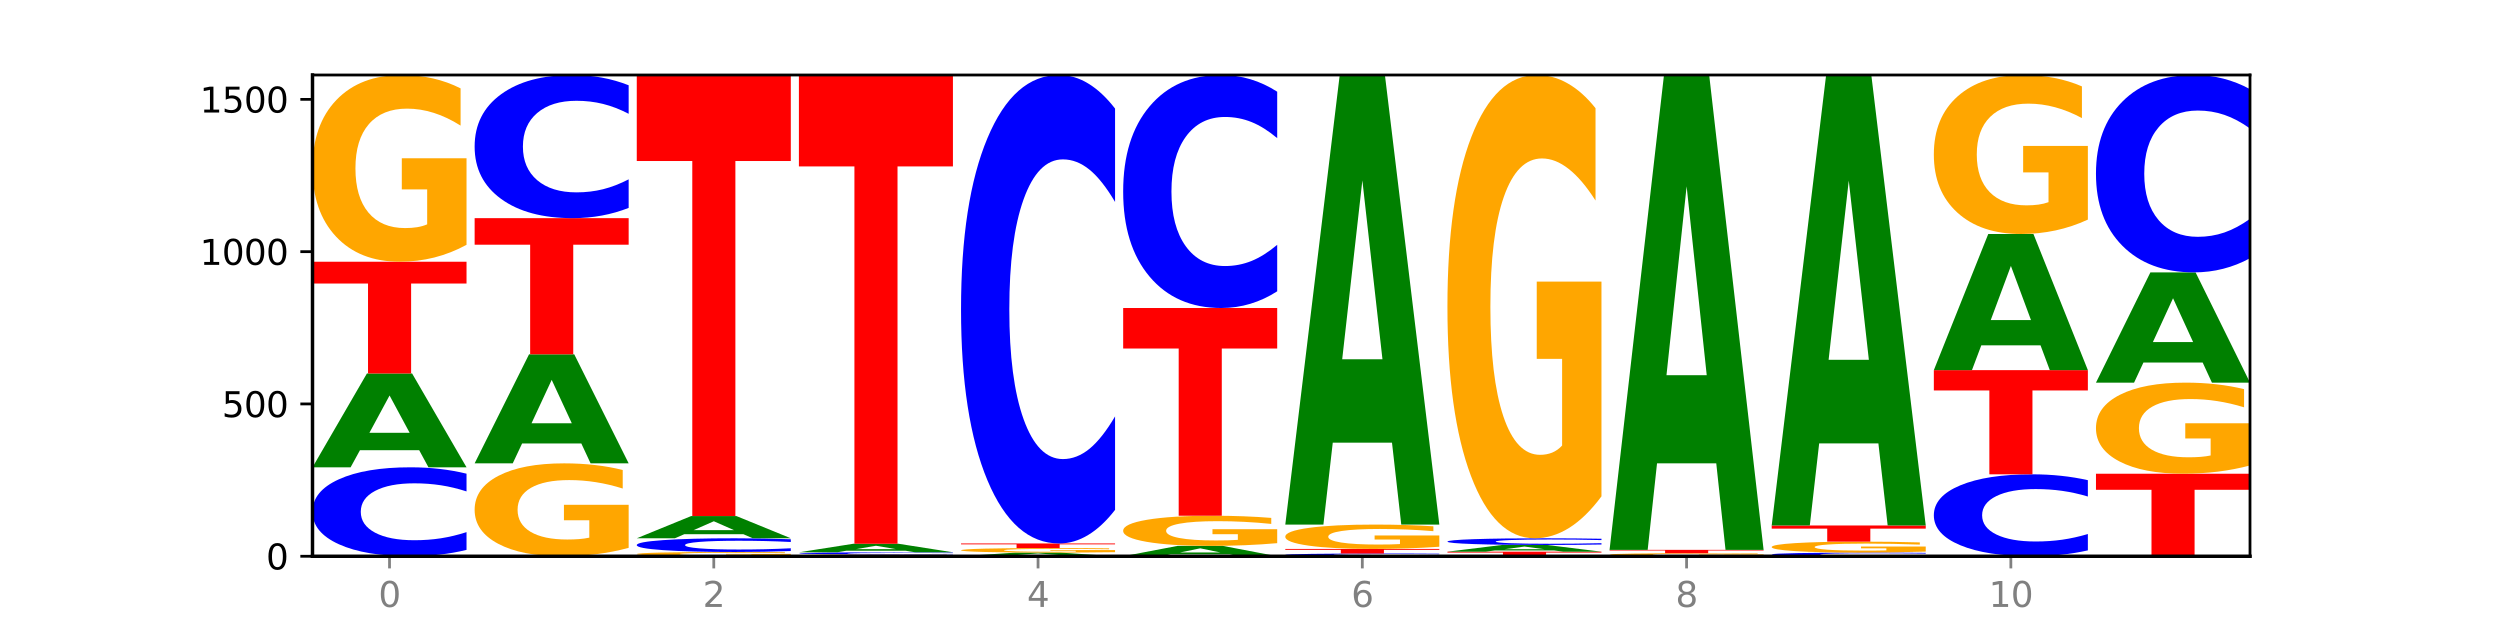 <?xml version="1.0" encoding="utf-8" standalone="no"?>
<!DOCTYPE svg PUBLIC "-//W3C//DTD SVG 1.1//EN"
  "http://www.w3.org/Graphics/SVG/1.1/DTD/svg11.dtd">
<svg xmlns:xlink="http://www.w3.org/1999/xlink" width="720pt" height="180pt" viewBox="0 0 720 180" xmlns="http://www.w3.org/2000/svg" version="1.1">
 <defs>
  <style type="text/css">*{stroke-linejoin: round; stroke-linecap: butt}</style>
 </defs>
 <g id="figure_1">
  <g id="patch_1">
   <path d="M 0 180 
L 720 180 
L 720 0 
L 0 0 
z
" style="fill: #ffffff"/>
  </g>
  <g id="axes_1">
   <g id="patch_2">
    <path d="M 90 160.2 
L 648 160.2 
L 648 21.6 
L 90 21.6 
z
" style="fill: #ffffff"/>
   </g>
   <g id="line2d_1">
    <path d="M 90 160.2 
L 648 160.2 
" clip-path="url(#p1ff75fdb5d)" style="fill: none; stroke: #000000; stroke-width: 0.5; stroke-linecap: square"/>
   </g>
   <g id="patch_3">
    <path d="M 134.36 158.364 
Q 130.649 159.274 126.637 159.734 
Q 122.624 160.2 118.254 160.2 
Q 105.222 160.2 97.611 156.75 
Q 90 153.3 90 147.401 
Q 90 141.48 97.611 138.035 
Q 105.222 134.585 118.254 134.585 
Q 122.624 134.585 126.637 135.051 
Q 130.649 135.511 134.36 136.421 
L 134.36 141.527 
Q 130.616 140.321 126.983 139.76 
Q 123.351 139.199 119.339 139.199 
Q 112.141 139.199 108.017 141.385 
Q 103.904 143.564 103.904 147.401 
Q 103.904 151.221 108.017 153.406 
Q 112.141 155.586 119.339 155.586 
Q 123.351 155.586 126.983 155.025 
Q 130.616 154.459 134.36 153.253 
L 134.36 158.364 
z
" clip-path="url(#p1ff75fdb5d)" style="fill: #0000ff"/>
   </g>
   <g id="patch_4">
    <path d="M 120.728 129.663 
L 103.668 129.663 
L 100.974 134.585 
L 90 134.585 
L 105.672 107.567 
L 118.687 107.567 
L 134.36 134.585 
L 123.395 134.585 
L 120.728 129.663 
z
M 106.389 124.649 
L 117.98 124.649 
L 112.194 113.902 
L 106.389 124.649 
z
" clip-path="url(#p1ff75fdb5d)" style="fill: #008000"/>
   </g>
   <g id="patch_5">
    <path d="M 90 75.373 
L 134.36 75.373 
L 134.36 81.652 
L 118.401 81.652 
L 118.401 107.567 
L 105.99 107.567 
L 105.99 81.652 
L 90 81.652 
L 90 75.373 
z
" clip-path="url(#p1ff75fdb5d)" style="fill: #ff0000"/>
   </g>
   <g id="patch_6">
    <path d="M 134.36 70.508 
Q 129.886 72.941 125.074 74.163 
Q 120.263 75.373 115.133 75.373 
Q 103.541 75.373 96.77 68.131 
Q 90 60.889 90 48.503 
Q 90 35.974 96.89 28.787 
Q 103.789 21.6 115.789 21.6 
Q 120.412 21.6 124.647 22.577 
Q 128.892 23.544 132.65 25.454 
L 132.65 36.174 
Q 128.773 33.719 124.935 32.508 
Q 121.098 31.286 117.24 31.286 
Q 110.102 31.286 106.235 35.751 
Q 102.367 40.206 102.367 48.503 
Q 102.367 56.723 106.096 61.211 
Q 109.824 65.687 116.684 65.687 
Q 118.553 65.687 120.153 65.432 
Q 121.754 65.165 123.026 64.61 
L 123.026 54.546 
L 115.719 54.546 
L 115.719 45.582 
L 134.36 45.582 
L 134.36 70.508 
z
" clip-path="url(#p1ff75fdb5d)" style="fill: #ffa600"/>
   </g>
   <g id="patch_7">
    <path d="M 181.054 157.779 
Q 176.581 158.99 171.769 159.598 
Q 166.957 160.2 161.827 160.2 
Q 150.235 160.2 143.465 156.597 
Q 136.695 152.993 136.695 146.831 
Q 136.695 140.597 143.584 137.021 
Q 150.484 133.445 162.483 133.445 
Q 167.106 133.445 171.341 133.931 
Q 175.586 134.412 179.344 135.363 
L 179.344 140.696 
Q 175.467 139.475 171.63 138.872 
Q 167.792 138.264 163.935 138.264 
Q 156.797 138.264 152.929 140.486 
Q 149.062 142.702 149.062 146.831 
Q 149.062 150.921 152.79 153.153 
Q 156.518 155.381 163.378 155.381 
Q 165.247 155.381 166.848 155.254 
Q 168.448 155.121 169.721 154.845 
L 169.721 149.837 
L 162.414 149.837 
L 162.414 145.377 
L 181.054 145.377 
L 181.054 157.779 
z
" clip-path="url(#p1ff75fdb5d)" style="fill: #ffa600"/>
   </g>
   <g id="patch_8">
    <path d="M 167.423 127.724 
L 150.363 127.724 
L 147.669 133.445 
L 136.695 133.445 
L 152.367 102.041 
L 165.382 102.041 
L 181.054 133.445 
L 170.089 133.445 
L 167.423 127.724 
z
M 153.083 121.895 
L 164.675 121.895 
L 158.888 109.404 
L 153.083 121.895 
z
" clip-path="url(#p1ff75fdb5d)" style="fill: #008000"/>
   </g>
   <g id="patch_9">
    <path d="M 136.695 62.829 
L 181.054 62.829 
L 181.054 70.476 
L 165.095 70.476 
L 165.095 102.041 
L 152.685 102.041 
L 152.685 70.476 
L 136.695 70.476 
L 136.695 62.829 
z
" clip-path="url(#p1ff75fdb5d)" style="fill: #ff0000"/>
   </g>
   <g id="patch_10">
    <path d="M 181.054 59.874 
Q 177.344 61.339 173.331 62.08 
Q 169.319 62.829 164.949 62.829 
Q 151.917 62.829 144.306 57.276 
Q 136.695 51.723 136.695 42.227 
Q 136.695 32.697 144.306 27.153 
Q 151.917 21.6 164.949 21.6 
Q 169.319 21.6 173.331 22.349 
Q 177.344 23.09 181.054 24.555 
L 181.054 32.774 
Q 177.31 30.832 173.678 29.929 
Q 170.045 29.027 166.033 29.027 
Q 158.835 29.027 154.711 32.544 
Q 150.598 36.053 150.598 42.227 
Q 150.598 48.376 154.711 51.894 
Q 158.835 55.403 166.033 55.403 
Q 170.045 55.403 173.678 54.5 
Q 177.31 53.589 181.054 51.647 
L 181.054 59.874 
z
" clip-path="url(#p1ff75fdb5d)" style="fill: #0000ff"/>
   </g>
   <g id="patch_11">
    <path d="M 227.749 160.089 
Q 223.275 160.144 218.463 160.172 
Q 213.652 160.2 208.522 160.2 
Q 196.93 160.2 190.159 160.035 
Q 183.389 159.869 183.389 159.586 
Q 183.389 159.3 190.279 159.136 
Q 197.178 158.972 209.178 158.972 
Q 213.801 158.972 218.036 158.994 
Q 222.281 159.016 226.039 159.06 
L 226.039 159.305 
Q 222.162 159.249 218.324 159.221 
Q 214.487 159.193 210.629 159.193 
Q 203.491 159.193 199.624 159.295 
Q 195.757 159.397 195.757 159.586 
Q 195.757 159.774 199.485 159.877 
Q 203.213 159.979 210.073 159.979 
Q 211.942 159.979 213.542 159.973 
Q 215.143 159.967 216.415 159.954 
L 216.415 159.724 
L 209.108 159.724 
L 209.108 159.52 
L 227.749 159.52 
L 227.749 160.089 
z
" clip-path="url(#p1ff75fdb5d)" style="fill: #ffa600"/>
   </g>
   <g id="patch_12">
    <path d="M 227.749 158.689 
Q 224.038 158.829 220.026 158.9 
Q 216.014 158.972 211.644 158.972 
Q 198.612 158.972 191 158.44 
Q 183.389 157.909 183.389 156.999 
Q 183.389 156.087 191 155.556 
Q 198.612 155.024 211.644 155.024 
Q 216.014 155.024 220.026 155.096 
Q 224.038 155.167 227.749 155.307 
L 227.749 156.094 
Q 224.005 155.908 220.372 155.822 
Q 216.74 155.735 212.728 155.735 
Q 205.53 155.735 201.406 156.072 
Q 197.293 156.408 197.293 156.999 
Q 197.293 157.588 201.406 157.925 
Q 205.53 158.261 212.728 158.261 
Q 216.74 158.261 220.372 158.174 
Q 224.005 158.087 227.749 157.901 
L 227.749 158.689 
z
" clip-path="url(#p1ff75fdb5d)" style="fill: #0000ff"/>
   </g>
   <g id="patch_13">
    <path d="M 214.117 153.858 
L 197.057 153.858 
L 194.363 155.024 
L 183.389 155.024 
L 199.062 148.621 
L 212.077 148.621 
L 227.749 155.024 
L 216.784 155.024 
L 214.117 153.858 
z
M 199.778 152.669 
L 211.369 152.669 
L 205.583 150.122 
L 199.778 152.669 
z
" clip-path="url(#p1ff75fdb5d)" style="fill: #008000"/>
   </g>
   <g id="patch_14">
    <path d="M 183.389 21.6 
L 227.749 21.6 
L 227.749 46.373 
L 211.79 46.373 
L 211.79 148.621 
L 199.379 148.621 
L 199.379 46.373 
L 183.389 46.373 
L 183.389 21.6 
z
" clip-path="url(#p1ff75fdb5d)" style="fill: #ff0000"/>
   </g>
   <g id="patch_15">
    <path d="M 274.444 160.152 
Q 269.97 160.176 265.158 160.188 
Q 260.346 160.2 255.216 160.2 
Q 243.624 160.2 236.854 160.129 
Q 230.084 160.058 230.084 159.937 
Q 230.084 159.814 236.973 159.744 
Q 243.873 159.674 255.872 159.674 
Q 260.495 159.674 264.73 159.683 
Q 268.976 159.693 272.734 159.711 
L 272.734 159.816 
Q 268.856 159.792 265.019 159.78 
Q 261.181 159.768 257.324 159.768 
Q 250.186 159.768 246.318 159.812 
Q 242.451 159.856 242.451 159.937 
Q 242.451 160.017 246.179 160.061 
Q 249.907 160.105 256.767 160.105 
Q 258.636 160.105 260.237 160.103 
Q 261.837 160.1 263.11 160.095 
L 263.11 159.996 
L 255.803 159.996 
L 255.803 159.908 
L 274.444 159.908 
L 274.444 160.152 
z
" clip-path="url(#p1ff75fdb5d)" style="fill: #ffa600"/>
   </g>
   <g id="patch_16">
    <path d="M 274.444 159.63 
Q 270.733 159.651 266.721 159.663 
Q 262.708 159.674 258.338 159.674 
Q 245.306 159.674 237.695 159.591 
Q 230.084 159.508 230.084 159.367 
Q 230.084 159.225 237.695 159.142 
Q 245.306 159.06 258.338 159.06 
Q 262.708 159.06 266.721 159.071 
Q 270.733 159.082 274.444 159.104 
L 274.444 159.226 
Q 270.699 159.197 267.067 159.184 
Q 263.435 159.17 259.422 159.17 
Q 252.224 159.17 248.1 159.223 
Q 243.987 159.275 243.987 159.367 
Q 243.987 159.458 248.1 159.511 
Q 252.224 159.563 259.422 159.563 
Q 263.435 159.563 267.067 159.55 
Q 270.699 159.536 274.444 159.507 
L 274.444 159.63 
z
" clip-path="url(#p1ff75fdb5d)" style="fill: #0000ff"/>
   </g>
   <g id="patch_17">
    <path d="M 260.812 158.612 
L 243.752 158.612 
L 241.058 159.06 
L 230.084 159.06 
L 245.756 156.603 
L 258.771 156.603 
L 274.444 159.06 
L 263.478 159.06 
L 260.812 158.612 
z
M 246.473 158.156 
L 258.064 158.156 
L 252.277 157.179 
L 246.473 158.156 
z
" clip-path="url(#p1ff75fdb5d)" style="fill: #008000"/>
   </g>
   <g id="patch_18">
    <path d="M 230.084 21.6 
L 274.444 21.6 
L 274.444 47.929 
L 258.484 47.929 
L 258.484 156.603 
L 246.074 156.603 
L 246.074 47.929 
L 230.084 47.929 
L 230.084 21.6 
z
" clip-path="url(#p1ff75fdb5d)" style="fill: #ff0000"/>
   </g>
   <g id="patch_19">
    <path d="M 307.506 160.008 
L 290.446 160.008 
L 287.753 160.2 
L 276.778 160.2 
L 292.451 159.147 
L 305.466 159.147 
L 321.138 160.2 
L 310.173 160.2 
L 307.506 160.008 
z
M 293.167 159.813 
L 304.758 159.813 
L 298.972 159.394 
L 293.167 159.813 
z
" clip-path="url(#p1ff75fdb5d)" style="fill: #008000"/>
   </g>
   <g id="patch_20">
    <path d="M 321.138 159.028 
Q 316.664 159.088 311.853 159.118 
Q 307.041 159.147 301.911 159.147 
Q 290.319 159.147 283.549 158.97 
Q 276.778 158.793 276.778 158.49 
Q 276.778 158.183 283.668 158.007 
Q 290.567 157.832 302.567 157.832 
Q 307.19 157.832 311.425 157.855 
Q 315.67 157.879 319.428 157.926 
L 319.428 158.188 
Q 315.551 158.128 311.713 158.098 
Q 307.876 158.069 304.018 158.069 
Q 296.88 158.069 293.013 158.178 
Q 289.146 158.287 289.146 158.49 
Q 289.146 158.691 292.874 158.801 
Q 296.602 158.91 303.462 158.91 
Q 305.331 158.91 306.931 158.904 
Q 308.532 158.898 309.805 158.884 
L 309.805 158.638 
L 302.497 158.638 
L 302.497 158.418 
L 321.138 158.418 
L 321.138 159.028 
z
" clip-path="url(#p1ff75fdb5d)" style="fill: #ffa600"/>
   </g>
   <g id="patch_21">
    <path d="M 276.778 156.516 
L 321.138 156.516 
L 321.138 156.772 
L 305.179 156.772 
L 305.179 157.832 
L 292.768 157.832 
L 292.768 156.772 
L 276.778 156.772 
L 276.778 156.516 
z
" clip-path="url(#p1ff75fdb5d)" style="fill: #ff0000"/>
   </g>
   <g id="patch_22">
    <path d="M 321.138 146.845 
Q 317.427 151.639 313.415 154.063 
Q 309.403 156.516 305.033 156.516 
Q 292.001 156.516 284.389 138.345 
Q 276.778 120.174 276.778 89.1 
Q 276.778 57.914 284.389 39.771 
Q 292.001 21.6 305.033 21.6 
Q 309.403 21.6 313.415 24.053 
Q 317.427 26.477 321.138 31.271 
L 321.138 58.165 
Q 317.394 51.81 313.762 48.856 
Q 310.129 45.902 306.117 45.902 
Q 298.919 45.902 294.795 57.412 
Q 290.682 68.894 290.682 89.1 
Q 290.682 109.221 294.795 120.731 
Q 298.919 132.214 306.117 132.214 
Q 310.129 132.214 313.762 129.259 
Q 317.394 126.277 321.138 119.923 
L 321.138 146.845 
z
" clip-path="url(#p1ff75fdb5d)" style="fill: #0000ff"/>
   </g>
   <g id="patch_23">
    <path d="M 354.201 159.657 
L 337.141 159.657 
L 334.447 160.2 
L 323.473 160.2 
L 339.145 157.217 
L 352.16 157.217 
L 367.833 160.2 
L 356.867 160.2 
L 354.201 159.657 
z
M 339.862 159.103 
L 351.453 159.103 
L 345.666 157.917 
L 339.862 159.103 
z
" clip-path="url(#p1ff75fdb5d)" style="fill: #008000"/>
   </g>
   <g id="patch_24">
    <path d="M 367.833 156.432 
Q 363.359 156.825 358.547 157.022 
Q 353.735 157.217 348.605 157.217 
Q 337.013 157.217 330.243 156.048 
Q 323.473 154.878 323.473 152.878 
Q 323.473 150.854 330.362 149.694 
Q 337.262 148.533 349.262 148.533 
Q 353.884 148.533 358.12 148.691 
Q 362.365 148.847 366.123 149.156 
L 366.123 150.887 
Q 362.245 150.49 358.408 150.295 
Q 354.57 150.097 350.713 150.097 
Q 343.575 150.097 339.708 150.819 
Q 335.84 151.538 335.84 152.878 
Q 335.84 154.205 339.568 154.93 
Q 343.297 155.653 350.156 155.653 
Q 352.025 155.653 353.626 155.612 
Q 355.227 155.569 356.499 155.479 
L 356.499 153.854 
L 349.192 153.854 
L 349.192 152.406 
L 367.833 152.406 
L 367.833 156.432 
z
" clip-path="url(#p1ff75fdb5d)" style="fill: #ffa600"/>
   </g>
   <g id="patch_25">
    <path d="M 323.473 88.707 
L 367.833 88.707 
L 367.833 100.375 
L 351.873 100.375 
L 351.873 148.533 
L 339.463 148.533 
L 339.463 100.375 
L 323.473 100.375 
L 323.473 88.707 
z
" clip-path="url(#p1ff75fdb5d)" style="fill: #ff0000"/>
   </g>
   <g id="patch_26">
    <path d="M 367.833 83.897 
Q 364.122 86.281 360.11 87.487 
Q 356.097 88.707 351.727 88.707 
Q 338.695 88.707 331.084 79.669 
Q 323.473 70.631 323.473 55.174 
Q 323.473 39.662 331.084 30.638 
Q 338.695 21.6 351.727 21.6 
Q 356.097 21.6 360.11 22.82 
Q 364.122 24.026 367.833 26.41 
L 367.833 39.787 
Q 364.088 36.627 360.456 35.157 
Q 356.824 33.688 352.811 33.688 
Q 345.614 33.688 341.489 39.413 
Q 337.376 45.124 337.376 55.174 
Q 337.376 65.183 341.489 70.908 
Q 345.614 76.619 352.811 76.619 
Q 356.824 76.619 360.456 75.15 
Q 364.088 73.666 367.833 70.506 
L 367.833 83.897 
z
" clip-path="url(#p1ff75fdb5d)" style="fill: #0000ff"/>
   </g>
   <g id="patch_27">
    <path d="M 414.527 160.143 
Q 410.817 160.171 406.804 160.186 
Q 402.792 160.2 398.422 160.2 
Q 385.39 160.2 377.779 160.094 
Q 370.167 159.987 370.167 159.805 
Q 370.167 159.623 377.779 159.517 
Q 385.39 159.411 398.422 159.411 
Q 402.792 159.411 406.804 159.425 
Q 410.817 159.439 414.527 159.467 
L 414.527 159.624 
Q 410.783 159.587 407.151 159.57 
Q 403.518 159.553 399.506 159.553 
Q 392.308 159.553 388.184 159.62 
Q 384.071 159.687 384.071 159.805 
Q 384.071 159.923 388.184 159.991 
Q 392.308 160.058 399.506 160.058 
Q 403.518 160.058 407.151 160.041 
Q 410.783 160.023 414.527 159.986 
L 414.527 160.143 
z
" clip-path="url(#p1ff75fdb5d)" style="fill: #0000ff"/>
   </g>
   <g id="patch_28">
    <path d="M 370.167 158.095 
L 414.527 158.095 
L 414.527 158.351 
L 398.568 158.351 
L 398.568 159.411 
L 386.158 159.411 
L 386.158 158.351 
L 370.167 158.351 
L 370.167 158.095 
z
" clip-path="url(#p1ff75fdb5d)" style="fill: #ff0000"/>
   </g>
   <g id="patch_29">
    <path d="M 414.527 157.46 
Q 410.053 157.777 405.242 157.937 
Q 400.43 158.095 395.3 158.095 
Q 383.708 158.095 376.938 157.15 
Q 370.167 156.204 370.167 154.588 
Q 370.167 152.953 377.057 152.015 
Q 383.956 151.077 395.956 151.077 
Q 400.579 151.077 404.814 151.205 
Q 409.059 151.331 412.817 151.58 
L 412.817 152.979 
Q 408.94 152.659 405.102 152.501 
Q 401.265 152.341 397.408 152.341 
Q 390.269 152.341 386.402 152.924 
Q 382.535 153.505 382.535 154.588 
Q 382.535 155.661 386.263 156.246 
Q 389.991 156.831 396.851 156.831 
Q 398.72 156.831 400.321 156.797 
Q 401.921 156.762 403.194 156.69 
L 403.194 155.377 
L 395.887 155.377 
L 395.887 154.207 
L 414.527 154.207 
L 414.527 157.46 
z
" clip-path="url(#p1ff75fdb5d)" style="fill: #ffa600"/>
   </g>
   <g id="patch_30">
    <path d="M 400.895 127.49 
L 383.835 127.49 
L 381.142 151.077 
L 370.167 151.077 
L 385.84 21.6 
L 398.855 21.6 
L 414.527 151.077 
L 403.562 151.077 
L 400.895 127.49 
z
M 386.556 103.46 
L 398.147 103.46 
L 392.361 51.957 
L 386.556 103.46 
z
" clip-path="url(#p1ff75fdb5d)" style="fill: #008000"/>
   </g>
   <g id="patch_31">
    <path d="M 416.862 158.884 
L 461.222 158.884 
L 461.222 159.141 
L 445.263 159.141 
L 445.263 160.2 
L 432.852 160.2 
L 432.852 159.141 
L 416.862 159.141 
L 416.862 158.884 
z
" clip-path="url(#p1ff75fdb5d)" style="fill: #ff0000"/>
   </g>
   <g id="patch_32">
    <path d="M 447.59 158.533 
L 430.53 158.533 
L 427.836 158.884 
L 416.862 158.884 
L 432.534 156.954 
L 445.549 156.954 
L 461.222 158.884 
L 450.257 158.884 
L 447.59 158.533 
z
M 433.251 158.174 
L 444.842 158.174 
L 439.055 157.407 
L 433.251 158.174 
z
" clip-path="url(#p1ff75fdb5d)" style="fill: #008000"/>
   </g>
   <g id="patch_33">
    <path d="M 461.222 156.816 
Q 457.511 156.885 453.499 156.919 
Q 449.486 156.954 445.116 156.954 
Q 432.084 156.954 424.473 156.694 
Q 416.862 156.434 416.862 155.99 
Q 416.862 155.544 424.473 155.284 
Q 432.084 155.024 445.116 155.024 
Q 449.486 155.024 453.499 155.06 
Q 457.511 155.094 461.222 155.163 
L 461.222 155.547 
Q 457.478 155.457 453.845 155.414 
Q 450.213 155.372 446.2 155.372 
Q 439.003 155.372 434.879 155.537 
Q 430.766 155.701 430.766 155.99 
Q 430.766 156.278 434.879 156.442 
Q 439.003 156.607 446.2 156.607 
Q 450.213 156.607 453.845 156.564 
Q 457.478 156.522 461.222 156.431 
L 461.222 156.816 
z
" clip-path="url(#p1ff75fdb5d)" style="fill: #0000ff"/>
   </g>
   <g id="patch_34">
    <path d="M 461.222 142.953 
Q 456.748 148.988 451.936 152.02 
Q 447.124 155.024 441.995 155.024 
Q 430.403 155.024 423.632 137.054 
Q 416.862 119.084 416.862 88.354 
Q 416.862 57.264 423.752 39.432 
Q 430.651 21.6 442.651 21.6 
Q 447.274 21.6 451.509 24.025 
Q 455.754 26.423 459.512 31.164 
L 459.512 57.76 
Q 455.635 51.669 451.797 48.665 
Q 447.96 45.633 444.102 45.633 
Q 436.964 45.633 433.097 56.713 
Q 429.229 67.765 429.229 88.354 
Q 429.229 108.749 432.958 119.884 
Q 436.686 130.991 443.545 130.991 
Q 445.414 130.991 447.015 130.357 
Q 448.616 129.696 449.888 128.317 
L 449.888 103.347 
L 442.581 103.347 
L 442.581 81.105 
L 461.222 81.105 
L 461.222 142.953 
z
" clip-path="url(#p1ff75fdb5d)" style="fill: #ffa600"/>
   </g>
   <g id="patch_35">
    <path d="M 507.916 160.194 
Q 504.206 160.197 500.193 160.198 
Q 496.181 160.2 491.811 160.2 
Q 478.779 160.2 471.168 160.188 
Q 463.556 160.176 463.556 160.156 
Q 463.556 160.136 471.168 160.124 
Q 478.779 160.112 491.811 160.112 
Q 496.181 160.112 500.193 160.114 
Q 504.206 160.115 507.916 160.119 
L 507.916 160.136 
Q 504.172 160.132 500.54 160.13 
Q 496.907 160.128 492.895 160.128 
Q 485.697 160.128 481.573 160.136 
Q 477.46 160.143 477.46 160.156 
Q 477.46 160.169 481.573 160.177 
Q 485.697 160.184 492.895 160.184 
Q 496.907 160.184 500.54 160.182 
Q 504.172 160.18 507.916 160.176 
L 507.916 160.194 
z
" clip-path="url(#p1ff75fdb5d)" style="fill: #0000ff"/>
   </g>
   <g id="patch_36">
    <path d="M 507.916 160.041 
Q 503.443 160.077 498.631 160.095 
Q 493.819 160.112 488.689 160.112 
Q 477.097 160.112 470.327 160.006 
Q 463.556 159.9 463.556 159.718 
Q 463.556 159.534 470.446 159.428 
Q 477.346 159.323 489.345 159.323 
Q 493.968 159.323 498.203 159.337 
Q 502.448 159.351 506.206 159.379 
L 506.206 159.537 
Q 502.329 159.501 498.492 159.483 
Q 494.654 159.465 490.797 159.465 
Q 483.659 159.465 479.791 159.531 
Q 475.924 159.596 475.924 159.718 
Q 475.924 159.838 479.652 159.904 
Q 483.38 159.97 490.24 159.97 
Q 492.109 159.97 493.71 159.966 
Q 495.31 159.962 496.583 159.954 
L 496.583 159.806 
L 489.276 159.806 
L 489.276 159.675 
L 507.916 159.675 
L 507.916 160.041 
z
" clip-path="url(#p1ff75fdb5d)" style="fill: #ffa600"/>
   </g>
   <g id="patch_37">
    <path d="M 463.556 158.358 
L 507.916 158.358 
L 507.916 158.546 
L 491.957 158.546 
L 491.957 159.323 
L 479.547 159.323 
L 479.547 158.546 
L 463.556 158.546 
L 463.556 158.358 
z
" clip-path="url(#p1ff75fdb5d)" style="fill: #ff0000"/>
   </g>
   <g id="patch_38">
    <path d="M 494.285 133.445 
L 477.225 133.445 
L 474.531 158.358 
L 463.556 158.358 
L 479.229 21.6 
L 492.244 21.6 
L 507.916 158.358 
L 496.951 158.358 
L 494.285 133.445 
z
M 479.945 108.063 
L 491.536 108.063 
L 485.75 53.665 
L 479.945 108.063 
z
" clip-path="url(#p1ff75fdb5d)" style="fill: #008000"/>
   </g>
   <g id="patch_39">
    <path d="M 554.611 160.125 
Q 550.9 160.162 546.888 160.181 
Q 542.875 160.2 538.505 160.2 
Q 525.474 160.2 517.862 160.058 
Q 510.251 159.916 510.251 159.674 
Q 510.251 159.431 517.862 159.289 
Q 525.474 159.147 538.505 159.147 
Q 542.875 159.147 546.888 159.166 
Q 550.9 159.185 554.611 159.223 
L 554.611 159.433 
Q 550.867 159.383 547.234 159.36 
Q 543.602 159.337 539.59 159.337 
Q 532.392 159.337 528.268 159.427 
Q 524.155 159.516 524.155 159.674 
Q 524.155 159.831 528.268 159.921 
Q 532.392 160.01 539.59 160.01 
Q 543.602 160.01 547.234 159.987 
Q 550.867 159.964 554.611 159.914 
L 554.611 160.125 
z
" clip-path="url(#p1ff75fdb5d)" style="fill: #0000ff"/>
   </g>
   <g id="patch_40">
    <path d="M 554.611 158.862 
Q 550.137 159.004 545.325 159.076 
Q 540.514 159.147 535.384 159.147 
Q 523.792 159.147 517.021 158.722 
Q 510.251 158.297 510.251 157.569 
Q 510.251 156.833 517.141 156.411 
Q 524.04 155.989 536.04 155.989 
Q 540.663 155.989 544.898 156.047 
Q 549.143 156.104 552.901 156.216 
L 552.901 156.845 
Q 549.024 156.701 545.186 156.63 
Q 541.349 156.558 537.491 156.558 
Q 530.353 156.558 526.486 156.82 
Q 522.619 157.082 522.619 157.569 
Q 522.619 158.052 526.347 158.316 
Q 530.075 158.579 536.935 158.579 
Q 538.804 158.579 540.404 158.563 
Q 542.005 158.548 543.277 158.515 
L 543.277 157.924 
L 535.97 157.924 
L 535.97 157.398 
L 554.611 157.398 
L 554.611 158.862 
z
" clip-path="url(#p1ff75fdb5d)" style="fill: #ffa600"/>
   </g>
   <g id="patch_41">
    <path d="M 510.251 151.34 
L 554.611 151.34 
L 554.611 152.247 
L 538.652 152.247 
L 538.652 155.989 
L 526.241 155.989 
L 526.241 152.247 
L 510.251 152.247 
L 510.251 151.34 
z
" clip-path="url(#p1ff75fdb5d)" style="fill: #ff0000"/>
   </g>
   <g id="patch_42">
    <path d="M 540.979 127.706 
L 523.919 127.706 
L 521.225 151.34 
L 510.251 151.34 
L 525.923 21.6 
L 538.938 21.6 
L 554.611 151.34 
L 543.646 151.34 
L 540.979 127.706 
z
M 526.64 103.626 
L 538.231 103.626 
L 532.445 52.019 
L 526.64 103.626 
z
" clip-path="url(#p1ff75fdb5d)" style="fill: #008000"/>
   </g>
   <g id="patch_43">
    <path d="M 601.305 158.509 
Q 597.595 159.347 593.582 159.771 
Q 589.57 160.2 585.2 160.2 
Q 572.168 160.2 564.557 157.022 
Q 556.946 153.844 556.946 148.409 
Q 556.946 142.954 564.557 139.781 
Q 572.168 136.603 585.2 136.603 
Q 589.57 136.603 593.582 137.032 
Q 597.595 137.456 601.305 138.294 
L 601.305 142.998 
Q 597.561 141.887 593.929 141.37 
Q 590.297 140.853 586.284 140.853 
Q 579.086 140.853 574.962 142.867 
Q 570.849 144.875 570.849 148.409 
Q 570.849 151.928 574.962 153.941 
Q 579.086 155.95 586.284 155.95 
Q 590.297 155.95 593.929 155.433 
Q 597.561 154.911 601.305 153.8 
L 601.305 158.509 
z
" clip-path="url(#p1ff75fdb5d)" style="fill: #0000ff"/>
   </g>
   <g id="patch_44">
    <path d="M 556.946 106.602 
L 601.305 106.602 
L 601.305 112.453 
L 585.346 112.453 
L 585.346 136.603 
L 572.936 136.603 
L 572.936 112.453 
L 556.946 112.453 
L 556.946 106.602 
z
" clip-path="url(#p1ff75fdb5d)" style="fill: #ff0000"/>
   </g>
   <g id="patch_45">
    <path d="M 587.674 99.459 
L 570.614 99.459 
L 567.92 106.602 
L 556.946 106.602 
L 572.618 67.391 
L 585.633 67.391 
L 601.305 106.602 
L 590.34 106.602 
L 587.674 99.459 
z
M 573.335 92.181 
L 584.926 92.181 
L 579.139 76.584 
L 573.335 92.181 
z
" clip-path="url(#p1ff75fdb5d)" style="fill: #008000"/>
   </g>
   <g id="patch_46">
    <path d="M 601.305 63.248 
Q 596.832 65.319 592.02 66.36 
Q 587.208 67.391 582.078 67.391 
Q 570.486 67.391 563.716 61.223 
Q 556.946 55.056 556.946 44.51 
Q 556.946 33.84 563.835 27.72 
Q 570.735 21.6 582.734 21.6 
Q 587.357 21.6 591.592 22.432 
Q 595.838 23.255 599.595 24.882 
L 599.595 34.01 
Q 595.718 31.92 591.881 30.889 
Q 588.043 29.848 584.186 29.848 
Q 577.048 29.848 573.18 33.651 
Q 569.313 37.444 569.313 44.51 
Q 569.313 51.509 573.041 55.331 
Q 576.769 59.142 583.629 59.142 
Q 585.498 59.142 587.099 58.925 
Q 588.699 58.698 589.972 58.225 
L 589.972 49.655 
L 582.665 49.655 
L 582.665 42.022 
L 601.305 42.022 
L 601.305 63.248 
z
" clip-path="url(#p1ff75fdb5d)" style="fill: #ffa600"/>
   </g>
   <g id="patch_47">
    <path d="M 603.64 136.427 
L 648 136.427 
L 648 141.064 
L 632.041 141.064 
L 632.041 160.2 
L 619.63 160.2 
L 619.63 141.064 
L 603.64 141.064 
L 603.64 136.427 
z
" clip-path="url(#p1ff75fdb5d)" style="fill: #ff0000"/>
   </g>
   <g id="patch_48">
    <path d="M 648 134.054 
Q 643.526 135.241 638.714 135.837 
Q 633.903 136.427 628.773 136.427 
Q 617.181 136.427 610.41 132.895 
Q 603.64 129.362 603.64 123.321 
Q 603.64 117.21 610.53 113.704 
Q 617.429 110.199 629.429 110.199 
Q 634.052 110.199 638.287 110.676 
Q 642.532 111.147 646.29 112.079 
L 646.29 117.307 
Q 642.413 116.11 638.575 115.519 
Q 634.738 114.923 630.88 114.923 
Q 623.742 114.923 619.875 117.101 
Q 616.008 119.274 616.008 123.321 
Q 616.008 127.331 619.736 129.519 
Q 623.464 131.703 630.324 131.703 
Q 632.193 131.703 633.793 131.578 
Q 635.394 131.448 636.666 131.177 
L 636.666 126.269 
L 629.359 126.269 
L 629.359 121.896 
L 648 121.896 
L 648 134.054 
z
" clip-path="url(#p1ff75fdb5d)" style="fill: #ffa600"/>
   </g>
   <g id="patch_49">
    <path d="M 634.368 104.414 
L 617.308 104.414 
L 614.614 110.199 
L 603.64 110.199 
L 619.313 78.444 
L 632.328 78.444 
L 648 110.199 
L 637.035 110.199 
L 634.368 104.414 
z
M 620.029 98.52 
L 631.62 98.52 
L 625.834 85.889 
L 620.029 98.52 
z
" clip-path="url(#p1ff75fdb5d)" style="fill: #008000"/>
   </g>
   <g id="patch_50">
    <path d="M 648 74.369 
Q 644.289 76.389 640.277 77.41 
Q 636.265 78.444 631.895 78.444 
Q 618.863 78.444 611.251 70.788 
Q 603.64 63.132 603.64 50.039 
Q 603.64 36.9 611.251 29.256 
Q 618.863 21.6 631.895 21.6 
Q 636.265 21.6 640.277 22.633 
Q 644.289 23.655 648 25.675 
L 648 37.006 
Q 644.256 34.328 640.623 33.084 
Q 636.991 31.839 632.979 31.839 
Q 625.781 31.839 621.657 36.689 
Q 617.544 41.526 617.544 50.039 
Q 617.544 58.517 621.657 63.367 
Q 625.781 68.204 632.979 68.204 
Q 636.991 68.204 640.623 66.96 
Q 644.256 65.703 648 63.026 
L 648 74.369 
z
" clip-path="url(#p1ff75fdb5d)" style="fill: #0000ff"/>
   </g>
   <g id="matplotlib.axis_1">
    <g id="xtick_1">
     <g id="line2d_2">
      <defs>
       <path id="m29a5e5c4f1" d="M 0 0 
L 0 3.5 
" style="stroke: #808080; stroke-width: 0.8"/>
      </defs>
      <g>
       <use xlink:href="#m29a5e5c4f1" x="112.18" y="160.2" style="fill: #808080; stroke: #808080; stroke-width: 0.8"/>
      </g>
     </g>
     <g id="text_1">
      <!-- 0 -->
      <g style="fill: #808080" transform="translate(108.999 174.798) scale(0.1 -0.1)">
       <defs>
        <path id="DejaVuSans-30" d="M 2034 4250 
Q 1547 4250 1301 3770 
Q 1056 3291 1056 2328 
Q 1056 1369 1301 889 
Q 1547 409 2034 409 
Q 2525 409 2770 889 
Q 3016 1369 3016 2328 
Q 3016 3291 2770 3770 
Q 2525 4250 2034 4250 
z
M 2034 4750 
Q 2819 4750 3233 4129 
Q 3647 3509 3647 2328 
Q 3647 1150 3233 529 
Q 2819 -91 2034 -91 
Q 1250 -91 836 529 
Q 422 1150 422 2328 
Q 422 3509 836 4129 
Q 1250 4750 2034 4750 
z
" transform="scale(0.016)"/>
       </defs>
       <use xlink:href="#DejaVuSans-30"/>
      </g>
     </g>
    </g>
    <g id="xtick_2">
     <g id="line2d_3">
      <g>
       <use xlink:href="#m29a5e5c4f1" x="205.569" y="160.2" style="fill: #808080; stroke: #808080; stroke-width: 0.8"/>
      </g>
     </g>
     <g id="text_2">
      <!-- 2 -->
      <g style="fill: #808080" transform="translate(202.388 174.798) scale(0.1 -0.1)">
       <defs>
        <path id="DejaVuSans-32" d="M 1228 531 
L 3431 531 
L 3431 0 
L 469 0 
L 469 531 
Q 828 903 1448 1529 
Q 2069 2156 2228 2338 
Q 2531 2678 2651 2914 
Q 2772 3150 2772 3378 
Q 2772 3750 2511 3984 
Q 2250 4219 1831 4219 
Q 1534 4219 1204 4116 
Q 875 4013 500 3803 
L 500 4441 
Q 881 4594 1212 4672 
Q 1544 4750 1819 4750 
Q 2544 4750 2975 4387 
Q 3406 4025 3406 3419 
Q 3406 3131 3298 2873 
Q 3191 2616 2906 2266 
Q 2828 2175 2409 1742 
Q 1991 1309 1228 531 
z
" transform="scale(0.016)"/>
       </defs>
       <use xlink:href="#DejaVuSans-32"/>
      </g>
     </g>
    </g>
    <g id="xtick_3">
     <g id="line2d_4">
      <g>
       <use xlink:href="#m29a5e5c4f1" x="298.958" y="160.2" style="fill: #808080; stroke: #808080; stroke-width: 0.8"/>
      </g>
     </g>
     <g id="text_3">
      <!-- 4 -->
      <g style="fill: #808080" transform="translate(295.777 174.798) scale(0.1 -0.1)">
       <defs>
        <path id="DejaVuSans-34" d="M 2419 4116 
L 825 1625 
L 2419 1625 
L 2419 4116 
z
M 2253 4666 
L 3047 4666 
L 3047 1625 
L 3713 1625 
L 3713 1100 
L 3047 1100 
L 3047 0 
L 2419 0 
L 2419 1100 
L 313 1100 
L 313 1709 
L 2253 4666 
z
" transform="scale(0.016)"/>
       </defs>
       <use xlink:href="#DejaVuSans-34"/>
      </g>
     </g>
    </g>
    <g id="xtick_4">
     <g id="line2d_5">
      <g>
       <use xlink:href="#m29a5e5c4f1" x="392.347" y="160.2" style="fill: #808080; stroke: #808080; stroke-width: 0.8"/>
      </g>
     </g>
     <g id="text_4">
      <!-- 6 -->
      <g style="fill: #808080" transform="translate(389.166 174.798) scale(0.1 -0.1)">
       <defs>
        <path id="DejaVuSans-36" d="M 2113 2584 
Q 1688 2584 1439 2293 
Q 1191 2003 1191 1497 
Q 1191 994 1439 701 
Q 1688 409 2113 409 
Q 2538 409 2786 701 
Q 3034 994 3034 1497 
Q 3034 2003 2786 2293 
Q 2538 2584 2113 2584 
z
M 3366 4563 
L 3366 3988 
Q 3128 4100 2886 4159 
Q 2644 4219 2406 4219 
Q 1781 4219 1451 3797 
Q 1122 3375 1075 2522 
Q 1259 2794 1537 2939 
Q 1816 3084 2150 3084 
Q 2853 3084 3261 2657 
Q 3669 2231 3669 1497 
Q 3669 778 3244 343 
Q 2819 -91 2113 -91 
Q 1303 -91 875 529 
Q 447 1150 447 2328 
Q 447 3434 972 4092 
Q 1497 4750 2381 4750 
Q 2619 4750 2861 4703 
Q 3103 4656 3366 4563 
z
" transform="scale(0.016)"/>
       </defs>
       <use xlink:href="#DejaVuSans-36"/>
      </g>
     </g>
    </g>
    <g id="xtick_5">
     <g id="line2d_6">
      <g>
       <use xlink:href="#m29a5e5c4f1" x="485.736" y="160.2" style="fill: #808080; stroke: #808080; stroke-width: 0.8"/>
      </g>
     </g>
     <g id="text_5">
      <!-- 8 -->
      <g style="fill: #808080" transform="translate(482.555 174.798) scale(0.1 -0.1)">
       <defs>
        <path id="DejaVuSans-38" d="M 2034 2216 
Q 1584 2216 1326 1975 
Q 1069 1734 1069 1313 
Q 1069 891 1326 650 
Q 1584 409 2034 409 
Q 2484 409 2743 651 
Q 3003 894 3003 1313 
Q 3003 1734 2745 1975 
Q 2488 2216 2034 2216 
z
M 1403 2484 
Q 997 2584 770 2862 
Q 544 3141 544 3541 
Q 544 4100 942 4425 
Q 1341 4750 2034 4750 
Q 2731 4750 3128 4425 
Q 3525 4100 3525 3541 
Q 3525 3141 3298 2862 
Q 3072 2584 2669 2484 
Q 3125 2378 3379 2068 
Q 3634 1759 3634 1313 
Q 3634 634 3220 271 
Q 2806 -91 2034 -91 
Q 1263 -91 848 271 
Q 434 634 434 1313 
Q 434 1759 690 2068 
Q 947 2378 1403 2484 
z
M 1172 3481 
Q 1172 3119 1398 2916 
Q 1625 2713 2034 2713 
Q 2441 2713 2670 2916 
Q 2900 3119 2900 3481 
Q 2900 3844 2670 4047 
Q 2441 4250 2034 4250 
Q 1625 4250 1398 4047 
Q 1172 3844 1172 3481 
z
" transform="scale(0.016)"/>
       </defs>
       <use xlink:href="#DejaVuSans-38"/>
      </g>
     </g>
    </g>
    <g id="xtick_6">
     <g id="line2d_7">
      <g>
       <use xlink:href="#m29a5e5c4f1" x="579.126" y="160.2" style="fill: #808080; stroke: #808080; stroke-width: 0.8"/>
      </g>
     </g>
     <g id="text_6">
      <!-- 10 -->
      <g style="fill: #808080" transform="translate(572.763 174.798) scale(0.1 -0.1)">
       <defs>
        <path id="DejaVuSans-31" d="M 794 531 
L 1825 531 
L 1825 4091 
L 703 3866 
L 703 4441 
L 1819 4666 
L 2450 4666 
L 2450 531 
L 3481 531 
L 3481 0 
L 794 0 
L 794 531 
z
" transform="scale(0.016)"/>
       </defs>
       <use xlink:href="#DejaVuSans-31"/>
       <use xlink:href="#DejaVuSans-30" x="63.623"/>
      </g>
     </g>
    </g>
   </g>
   <g id="matplotlib.axis_2">
    <g id="ytick_1">
     <g id="line2d_8">
      <defs>
       <path id="ma7bdda5c8c" d="M 0 0 
L -3.5 0 
" style="stroke: #000000; stroke-width: 0.8"/>
      </defs>
      <g>
       <use xlink:href="#ma7bdda5c8c" x="90" y="160.2" style="stroke: #000000; stroke-width: 0.8"/>
      </g>
     </g>
     <g id="text_7">
      <!-- 0 -->
      <g transform="translate(76.638 163.999) scale(0.1 -0.1)">
       <use xlink:href="#DejaVuSans-30"/>
      </g>
     </g>
    </g>
    <g id="ytick_2">
     <g id="line2d_9">
      <g>
       <use xlink:href="#ma7bdda5c8c" x="90" y="116.339" style="stroke: #000000; stroke-width: 0.8"/>
      </g>
     </g>
     <g id="text_8">
      <!-- 500 -->
      <g transform="translate(63.913 120.138) scale(0.1 -0.1)">
       <defs>
        <path id="DejaVuSans-35" d="M 691 4666 
L 3169 4666 
L 3169 4134 
L 1269 4134 
L 1269 2991 
Q 1406 3038 1543 3061 
Q 1681 3084 1819 3084 
Q 2600 3084 3056 2656 
Q 3513 2228 3513 1497 
Q 3513 744 3044 326 
Q 2575 -91 1722 -91 
Q 1428 -91 1123 -41 
Q 819 9 494 109 
L 494 744 
Q 775 591 1075 516 
Q 1375 441 1709 441 
Q 2250 441 2565 725 
Q 2881 1009 2881 1497 
Q 2881 1984 2565 2268 
Q 2250 2553 1709 2553 
Q 1456 2553 1204 2497 
Q 953 2441 691 2322 
L 691 4666 
z
" transform="scale(0.016)"/>
       </defs>
       <use xlink:href="#DejaVuSans-35"/>
       <use xlink:href="#DejaVuSans-30" x="63.623"/>
       <use xlink:href="#DejaVuSans-30" x="127.246"/>
      </g>
     </g>
    </g>
    <g id="ytick_3">
     <g id="line2d_10">
      <g>
       <use xlink:href="#ma7bdda5c8c" x="90" y="72.478" style="stroke: #000000; stroke-width: 0.8"/>
      </g>
     </g>
     <g id="text_9">
      <!-- 1000 -->
      <g transform="translate(57.55 76.278) scale(0.1 -0.1)">
       <use xlink:href="#DejaVuSans-31"/>
       <use xlink:href="#DejaVuSans-30" x="63.623"/>
       <use xlink:href="#DejaVuSans-30" x="127.246"/>
       <use xlink:href="#DejaVuSans-30" x="190.869"/>
      </g>
     </g>
    </g>
    <g id="ytick_4">
     <g id="line2d_11">
      <g>
       <use xlink:href="#ma7bdda5c8c" x="90" y="28.618" style="stroke: #000000; stroke-width: 0.8"/>
      </g>
     </g>
     <g id="text_10">
      <!-- 1500 -->
      <g transform="translate(57.55 32.417) scale(0.1 -0.1)">
       <use xlink:href="#DejaVuSans-31"/>
       <use xlink:href="#DejaVuSans-35" x="63.623"/>
       <use xlink:href="#DejaVuSans-30" x="127.246"/>
       <use xlink:href="#DejaVuSans-30" x="190.869"/>
      </g>
     </g>
    </g>
   </g>
   <g id="patch_51">
    <path d="M 90 160.2 
L 90 21.6 
" style="fill: none; stroke: #000000; stroke-linejoin: miter; stroke-linecap: square"/>
   </g>
   <g id="patch_52">
    <path d="M 648 160.2 
L 648 21.6 
" style="fill: none; stroke: #000000; stroke-width: 0.8; stroke-linejoin: miter; stroke-linecap: square"/>
   </g>
   <g id="patch_53">
    <path d="M 90 160.2 
L 648 160.2 
" style="fill: none; stroke: #000000; stroke-linejoin: miter; stroke-linecap: square"/>
   </g>
   <g id="patch_54">
    <path d="M 90 21.6 
L 648 21.6 
" style="fill: none; stroke: #000000; stroke-width: 0.8; stroke-linejoin: miter; stroke-linecap: square"/>
   </g>
  </g>
 </g>
 <defs>
  <clipPath id="p1ff75fdb5d">
   <rect x="90" y="21.6" width="558" height="138.6"/>
  </clipPath>
 </defs>
</svg>

